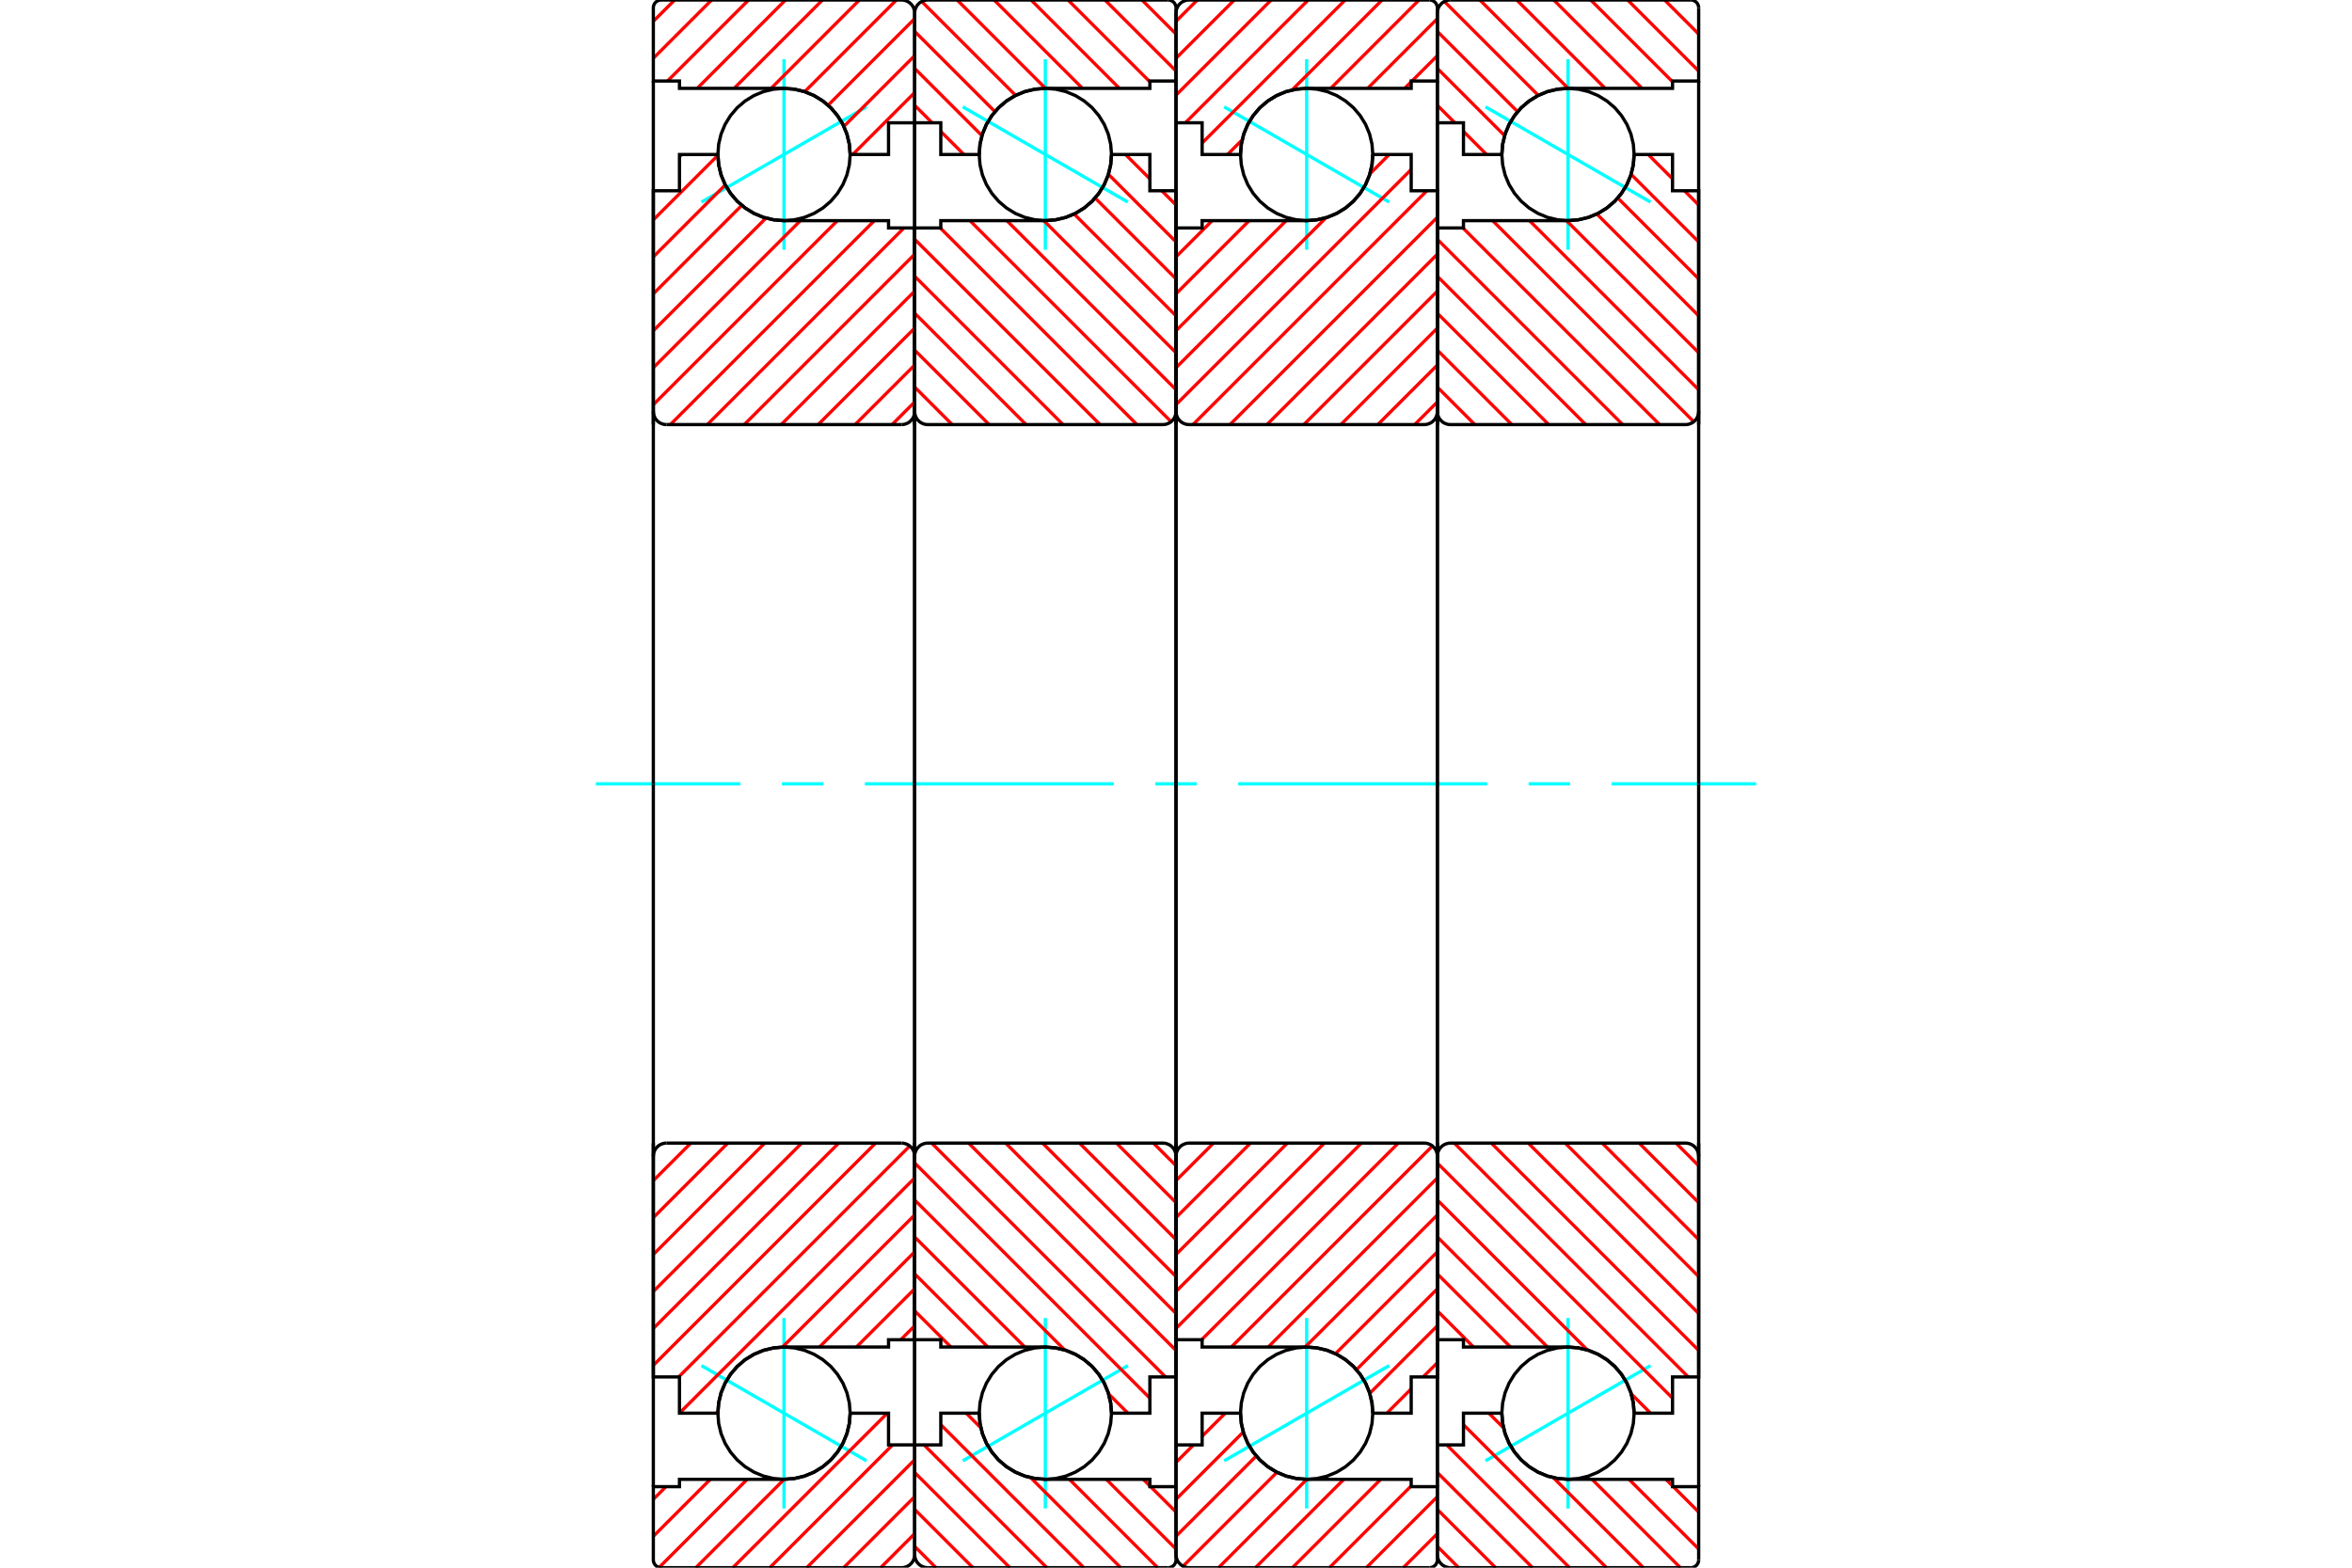 <?xml version="1.0" standalone="no"?>
<!DOCTYPE svg PUBLIC "-//W3C//DTD SVG 1.1//EN"
	"http://www.w3.org/Graphics/SVG/1.1/DTD/svg11.dtd">
<svg xmlns="http://www.w3.org/2000/svg" height="100%" width="100%" viewBox="0 0 36000 24000">
	<rect x="-1800" y="-1200" width="39600" height="26400" style="fill:#FFF"/>
	<g style="fill:none; fill-rule:evenodd" transform="matrix(1 0 0 1 0 0)">
		<g style="fill:none; stroke:#000; stroke-width:50; shape-rendering:geometricPrecision">
		</g>
		<g style="fill:none; stroke:#0FF; stroke-width:50; shape-rendering:geometricPrecision">
			<line x1="22737" y1="1636" x2="25263" y2="3094"/>
			<line x1="24000" y1="3823" x2="24000" y2="907"/>
			<line x1="24000" y1="23093" x2="24000" y2="20177"/>
			<line x1="25263" y1="20906" x2="22737" y2="22364"/>
		</g>
		<g style="fill:none; stroke:#000; stroke-width:50; shape-rendering:geometricPrecision">
			<polyline points="25012,2365 25000,2207 24963,2052 24902,1905 24819,1770 24716,1649 24595,1546 24460,1463 24313,1402 24158,1365 24000,1353 23842,1365 23687,1402 23540,1463 23405,1546 23284,1649 23181,1770 23098,1905 23037,2052 23000,2207 22987,2365 23000,2523 23037,2678 23098,2825 23181,2960 23284,3081 23405,3184 23540,3267 23687,3328 23842,3365 24000,3378 24158,3365 24313,3328 24460,3267 24595,3184 24716,3081 24819,2960 24902,2825 24963,2678 25000,2523 25012,2365"/>
			<polyline points="25012,21635 25000,21477 24963,21322 24902,21175 24819,21040 24716,20919 24595,20816 24460,20733 24313,20672 24158,20635 24000,20622 23842,20635 23687,20672 23540,20733 23405,20816 23284,20919 23181,21040 23098,21175 23037,21322 23000,21477 22987,21635 23000,21793 23037,21948 23098,22095 23181,22230 23284,22351 23405,22454 23540,22537 23687,22598 23842,22635 24000,22647 24158,22635 24313,22598 24460,22537 24595,22454 24716,22351 24819,22230 24902,22095 24963,21948 25000,21793 25012,21635"/>
		</g>
		<g style="fill:none; stroke:#F00; stroke-width:50; shape-rendering:geometricPrecision">
			<line x1="25479" y1="0" x2="26000" y2="521"/>
			<line x1="24913" y1="0" x2="26000" y2="1087"/>
			<line x1="24348" y1="0" x2="25600" y2="1252"/>
			<line x1="23782" y1="0" x2="25134" y2="1353"/>
			<line x1="23216" y1="0" x2="24569" y2="1353"/>
			<line x1="22651" y1="0" x2="24003" y2="1353"/>
			<line x1="22108" y1="23" x2="23546" y2="1461"/>
			<line x1="22000" y1="481" x2="23229" y2="1710"/>
			<line x1="22000" y1="1047" x2="23030" y2="2077"/>
			<line x1="22000" y1="1612" x2="22268" y2="1880"/>
			<line x1="22400" y1="2012" x2="22753" y2="2365"/>
			<line x1="25499" y1="22647" x2="25600" y2="22748"/>
			<line x1="25612" y1="22760" x2="26000" y2="23148"/>
			<line x1="24933" y1="22647" x2="26000" y2="23714"/>
			<line x1="24368" y1="22647" x2="25720" y2="24000"/>
			<line x1="22789" y1="21635" x2="23013" y2="21859"/>
			<line x1="23776" y1="22622" x2="25154" y2="24000"/>
			<line x1="22400" y1="21811" x2="24589" y2="24000"/>
			<line x1="22143" y1="22120" x2="24023" y2="24000"/>
			<line x1="22000" y1="22543" x2="23457" y2="24000"/>
			<line x1="22000" y1="23108" x2="22892" y2="24000"/>
			<line x1="22000" y1="23674" x2="22326" y2="24000"/>
		</g>
		<g style="fill:none; stroke:#000; stroke-width:50; shape-rendering:geometricPrecision">
			<polyline points="22000,6500 22000,1880 22000,200"/>
			<polyline points="22200,0 22169,2 22138,10 22109,22 22082,38 22059,59 22038,82 22022,109 22010,138 22002,169 22000,200"/>
			<line x1="22200" y1="0" x2="25880" y2="0"/>
			<polyline points="26000,120 25999,101 25994,83 25987,66 25977,49 25965,35 25951,23 25934,13 25917,6 25899,1 25880,0"/>
			<polyline points="26000,120 26000,1240 25600,1240 25600,1353 24000,1353 23842,1365 23687,1402 23540,1463 23405,1546 23284,1649 23181,1770 23098,1905 23037,2052 23000,2207 22987,2365 22400,2365 22400,1880 22000,1880"/>
			<line x1="26000" y1="1240" x2="26000" y2="6500"/>
		</g>
		<g style="fill:none; stroke:#0FF; stroke-width:50; shape-rendering:geometricPrecision">
			<line x1="9120" y1="12000" x2="11333" y2="12000"/>
			<line x1="11968" y1="12000" x2="12603" y2="12000"/>
			<line x1="13238" y1="12000" x2="17048" y2="12000"/>
			<line x1="17683" y1="12000" x2="18317" y2="12000"/>
			<line x1="18952" y1="12000" x2="22762" y2="12000"/>
			<line x1="23397" y1="12000" x2="24032" y2="12000"/>
			<line x1="24667" y1="12000" x2="26880" y2="12000"/>
		</g>
		<g style="fill:none; stroke:#000; stroke-width:50; shape-rendering:geometricPrecision">
			<line x1="26000" y1="17500" x2="26000" y2="22760"/>
			<polyline points="22000,22120 22400,22120 22400,21635 22987,21635 23000,21793 23037,21948 23098,22095 23181,22230 23284,22351 23405,22454 23540,22537 23687,22598 23842,22635 24000,22647 25600,22647 25600,22760 26000,22760 26000,23880"/>
			<polyline points="25880,24000 25899,23999 25917,23994 25934,23987 25951,23977 25965,23965 25977,23951 25987,23934 25994,23917 25999,23899 26000,23880"/>
			<line x1="25880" y1="24000" x2="22200" y2="24000"/>
			<polyline points="22000,23800 22002,23831 22010,23862 22022,23891 22038,23918 22059,23941 22082,23962 22109,23978 22138,23990 22169,23998 22200,24000"/>
			<polyline points="22000,23800 22000,22120 22000,17500"/>
		</g>
		<g style="fill:none; stroke:#F00; stroke-width:50; shape-rendering:geometricPrecision">
			<line x1="25227" y1="2365" x2="25600" y2="2738"/>
			<line x1="25782" y1="2920" x2="26000" y2="3138"/>
			<line x1="24966" y1="2669" x2="26000" y2="3703"/>
			<line x1="24762" y1="3031" x2="26000" y2="4269"/>
			<line x1="24441" y1="3276" x2="26000" y2="4835"/>
			<line x1="23977" y1="3378" x2="26000" y2="5400"/>
			<line x1="23411" y1="3378" x2="26000" y2="5966"/>
			<line x1="22846" y1="3378" x2="25925" y2="6456"/>
			<line x1="22392" y1="3490" x2="25402" y2="6500"/>
			<line x1="22000" y1="3663" x2="24837" y2="6500"/>
			<line x1="22000" y1="4229" x2="24271" y2="6500"/>
			<line x1="22000" y1="4795" x2="23705" y2="6500"/>
			<line x1="22000" y1="5360" x2="23140" y2="6500"/>
			<line x1="22000" y1="5926" x2="22574" y2="6500"/>
			<line x1="25654" y1="17500" x2="26000" y2="17846"/>
			<line x1="25089" y1="17500" x2="26000" y2="18411"/>
			<line x1="24523" y1="17500" x2="26000" y2="18977"/>
			<line x1="23957" y1="17500" x2="26000" y2="19543"/>
			<line x1="23392" y1="17500" x2="26000" y2="20108"/>
			<line x1="22826" y1="17500" x2="26000" y2="20674"/>
			<line x1="22260" y1="17500" x2="25840" y2="21080"/>
			<line x1="22000" y1="17805" x2="25600" y2="21405"/>
			<line x1="22000" y1="18371" x2="24296" y2="20667"/>
			<line x1="24968" y1="21339" x2="25264" y2="21635"/>
			<line x1="22000" y1="18937" x2="23686" y2="20622"/>
			<line x1="22000" y1="19502" x2="23120" y2="20622"/>
			<line x1="22000" y1="20068" x2="22554" y2="20622"/>
		</g>
		<g style="fill:none; stroke:#000; stroke-width:50; shape-rendering:geometricPrecision">
			<line x1="22000" y1="12000" x2="22000" y2="3490"/>
			<polyline points="22000,6300 22002,6331 22010,6362 22022,6391 22038,6418 22059,6441 22082,6462 22109,6478 22138,6490 22169,6498 22200,6500 25800,6500 25831,6498 25862,6490 25891,6478 25918,6462 25941,6441 25962,6418 25978,6391 25990,6362 25998,6331 26000,6300 26000,2920 25600,2920 25600,2365 25012,2365"/>
			<polyline points="24000,3378 24158,3365 24313,3328 24460,3267 24595,3184 24716,3081 24819,2960 24902,2825 24963,2678 25000,2523 25012,2365"/>
			<polyline points="24000,3378 22400,3378 22400,3490 22000,3490"/>
			<line x1="26000" y1="12000" x2="26000" y2="6300"/>
			<line x1="26000" y1="17700" x2="26000" y2="12000"/>
			<polyline points="22000,20510 22400,20510 22400,20622 24000,20622"/>
			<polyline points="25012,21635 25000,21477 24963,21322 24902,21175 24819,21040 24716,20919 24595,20816 24460,20733 24313,20672 24158,20635 24000,20622"/>
			<polyline points="25012,21635 25600,21635 25600,21080 26000,21080 26000,17700 25998,17669 25990,17638 25978,17609 25962,17582 25941,17559 25918,17538 25891,17522 25862,17510 25831,17502 25800,17500 22200,17500 22169,17502 22138,17510 22109,17522 22082,17538 22059,17559 22038,17582 22022,17609 22010,17638 22002,17669 22000,17700"/>
			<line x1="22000" y1="20510" x2="22000" y2="12000"/>
		</g>
		<g style="fill:none; stroke:#0FF; stroke-width:50; shape-rendering:geometricPrecision">
			<line x1="18737" y1="1636" x2="21263" y2="3094"/>
			<line x1="20000" y1="3823" x2="20000" y2="907"/>
			<line x1="20000" y1="23093" x2="20000" y2="20177"/>
			<line x1="21263" y1="20906" x2="18737" y2="22364"/>
		</g>
		<g style="fill:none; stroke:#000; stroke-width:50; shape-rendering:geometricPrecision">
			<polyline points="21012,2365 21000,2207 20963,2052 20902,1905 20819,1770 20716,1649 20595,1546 20460,1463 20313,1402 20158,1365 20000,1353 19842,1365 19687,1402 19540,1463 19405,1546 19284,1649 19181,1770 19098,1905 19037,2052 19000,2207 18987,2365 19000,2523 19037,2678 19098,2825 19181,2960 19284,3081 19405,3184 19540,3267 19687,3328 19842,3365 20000,3378 20158,3365 20313,3328 20460,3267 20595,3184 20716,3081 20819,2960 20902,2825 20963,2678 21000,2523 21012,2365"/>
			<polyline points="21012,21635 21000,21477 20963,21322 20902,21175 20819,21040 20716,20919 20595,20816 20460,20733 20313,20672 20158,20635 20000,20622 19842,20635 19687,20672 19540,20733 19405,20816 19284,20919 19181,21040 19098,21175 19037,21322 19000,21477 18987,21635 19000,21793 19037,21948 19098,22095 19181,22230 19284,22351 19405,22454 19540,22537 19687,22598 19842,22635 20000,22647 20158,22635 20313,22598 20460,22537 20595,22454 20716,22351 20819,22230 20902,22095 20963,21948 21000,21793 21012,21635"/>
		</g>
		<g style="fill:none; stroke:#F00; stroke-width:50; shape-rendering:geometricPrecision">
			<line x1="22000" y1="23479" x2="21479" y2="24000"/>
			<line x1="22000" y1="22913" x2="20913" y2="24000"/>
			<line x1="21600" y1="22748" x2="20348" y2="24000"/>
			<line x1="21134" y1="22647" x2="19782" y2="24000"/>
			<line x1="20569" y1="22647" x2="19216" y2="24000"/>
			<line x1="20003" y1="22647" x2="18651" y2="24000"/>
			<line x1="19546" y1="22539" x2="18108" y2="23977"/>
			<line x1="19229" y1="22290" x2="18000" y2="23519"/>
			<line x1="19030" y1="21923" x2="18000" y2="22953"/>
			<line x1="18753" y1="21635" x2="18400" y2="21988"/>
			<line x1="18268" y1="22120" x2="18000" y2="22388"/>
			<line x1="22000" y1="852" x2="21612" y2="1240"/>
			<line x1="21600" y1="1252" x2="21499" y2="1353"/>
			<line x1="22000" y1="286" x2="20933" y2="1353"/>
			<line x1="21720" y1="0" x2="20368" y2="1353"/>
			<line x1="21154" y1="0" x2="19776" y2="1378"/>
			<line x1="19013" y1="2141" x2="18789" y2="2365"/>
			<line x1="20589" y1="0" x2="18400" y2="2189"/>
			<line x1="20023" y1="0" x2="18143" y2="1880"/>
			<line x1="19457" y1="0" x2="18000" y2="1457"/>
			<line x1="18892" y1="0" x2="18000" y2="892"/>
			<line x1="18326" y1="0" x2="18000" y2="326"/>
		</g>
		<g style="fill:none; stroke:#000; stroke-width:50; shape-rendering:geometricPrecision">
			<polyline points="18000,6500 18000,1880 18000,200"/>
			<polyline points="18200,0 18169,2 18138,10 18109,22 18082,38 18059,59 18038,82 18022,109 18010,138 18002,169 18000,200"/>
			<line x1="18200" y1="0" x2="21880" y2="0"/>
			<polyline points="22000,120 21999,101 21994,83 21987,66 21977,49 21965,35 21951,23 21934,13 21917,6 21899,1 21880,0"/>
			<polyline points="22000,120 22000,1240 21600,1240 21600,1353 20000,1353 19842,1365 19687,1402 19540,1463 19405,1546 19284,1649 19181,1770 19098,1905 19037,2052 19000,2207 18987,2365 18400,2365 18400,1880 18000,1880"/>
			<line x1="22000" y1="1240" x2="22000" y2="6500"/>
			<line x1="22000" y1="17500" x2="22000" y2="22760"/>
			<polyline points="18000,22120 18400,22120 18400,21635 18987,21635 19000,21793 19037,21948 19098,22095 19181,22230 19284,22351 19405,22454 19540,22537 19687,22598 19842,22635 20000,22647 21600,22647 21600,22760 22000,22760 22000,23880"/>
			<polyline points="21880,24000 21899,23999 21917,23994 21934,23987 21951,23977 21965,23965 21977,23951 21987,23934 21994,23917 21999,23899 22000,23880"/>
			<line x1="21880" y1="24000" x2="18200" y2="24000"/>
			<polyline points="18000,23800 18002,23831 18010,23862 18022,23891 18038,23918 18059,23941 18082,23962 18109,23978 18138,23990 18169,23998 18200,24000"/>
			<polyline points="18000,23800 18000,22120 18000,17500"/>
		</g>
		<g style="fill:none; stroke:#F00; stroke-width:50; shape-rendering:geometricPrecision">
			<line x1="22000" y1="20862" x2="21782" y2="21080"/>
			<line x1="21600" y1="21262" x2="21227" y2="21635"/>
			<line x1="22000" y1="20297" x2="20966" y2="21331"/>
			<line x1="22000" y1="19731" x2="20762" y2="20969"/>
			<line x1="22000" y1="19165" x2="20441" y2="20724"/>
			<line x1="22000" y1="18600" x2="19977" y2="20622"/>
			<line x1="22000" y1="18034" x2="19411" y2="20622"/>
			<line x1="21925" y1="17544" x2="18846" y2="20622"/>
			<line x1="21402" y1="17500" x2="18392" y2="20510"/>
			<line x1="20837" y1="17500" x2="18000" y2="20337"/>
			<line x1="20271" y1="17500" x2="18000" y2="19771"/>
			<line x1="19705" y1="17500" x2="18000" y2="19205"/>
			<line x1="19140" y1="17500" x2="18000" y2="18640"/>
			<line x1="18574" y1="17500" x2="18000" y2="18074"/>
			<line x1="22000" y1="6154" x2="21654" y2="6500"/>
			<line x1="22000" y1="5589" x2="21089" y2="6500"/>
			<line x1="22000" y1="5023" x2="20523" y2="6500"/>
			<line x1="22000" y1="4457" x2="19957" y2="6500"/>
			<line x1="22000" y1="3892" x2="19392" y2="6500"/>
			<line x1="22000" y1="3326" x2="18826" y2="6500"/>
			<line x1="21840" y1="2920" x2="18260" y2="6500"/>
			<line x1="21600" y1="2595" x2="18000" y2="6195"/>
			<line x1="21264" y1="2365" x2="20968" y2="2661"/>
			<line x1="20296" y1="3333" x2="18000" y2="5629"/>
			<line x1="19686" y1="3378" x2="18000" y2="5063"/>
			<line x1="19120" y1="3378" x2="18000" y2="4498"/>
			<line x1="18554" y1="3378" x2="18000" y2="3932"/>
		</g>
		<g style="fill:none; stroke:#000; stroke-width:50; shape-rendering:geometricPrecision">
			<line x1="18000" y1="12000" x2="18000" y2="3490"/>
			<polyline points="18000,6300 18002,6331 18010,6362 18022,6391 18038,6418 18059,6441 18082,6462 18109,6478 18138,6490 18169,6498 18200,6500 21800,6500 21831,6498 21862,6490 21891,6478 21918,6462 21941,6441 21962,6418 21978,6391 21990,6362 21998,6331 22000,6300 22000,2920 21600,2920 21600,2365 21012,2365"/>
			<polyline points="20000,3378 20158,3365 20313,3328 20460,3267 20595,3184 20716,3081 20819,2960 20902,2825 20963,2678 21000,2523 21012,2365"/>
			<polyline points="20000,3378 18400,3378 18400,3490 18000,3490"/>
			<line x1="22000" y1="12000" x2="22000" y2="6300"/>
			<line x1="22000" y1="17700" x2="22000" y2="12000"/>
			<polyline points="18000,20510 18400,20510 18400,20622 20000,20622"/>
			<polyline points="21012,21635 21000,21477 20963,21322 20902,21175 20819,21040 20716,20919 20595,20816 20460,20733 20313,20672 20158,20635 20000,20622"/>
			<polyline points="21012,21635 21600,21635 21600,21080 22000,21080 22000,17700 21998,17669 21990,17638 21978,17609 21962,17582 21941,17559 21918,17538 21891,17522 21862,17510 21831,17502 21800,17500 18200,17500 18169,17502 18138,17510 18109,17522 18082,17538 18059,17559 18038,17582 18022,17609 18010,17638 18002,17669 18000,17700"/>
			<line x1="18000" y1="20510" x2="18000" y2="12000"/>
		</g>
		<g style="fill:none; stroke:#0FF; stroke-width:50; shape-rendering:geometricPrecision">
			<line x1="14737" y1="1636" x2="17263" y2="3094"/>
			<line x1="16000" y1="3823" x2="16000" y2="907"/>
			<line x1="16000" y1="23093" x2="16000" y2="20177"/>
			<line x1="17263" y1="20906" x2="14737" y2="22364"/>
		</g>
		<g style="fill:none; stroke:#000; stroke-width:50; shape-rendering:geometricPrecision">
			<polyline points="17013,2365 17000,2207 16963,2052 16902,1905 16819,1770 16716,1649 16595,1546 16460,1463 16313,1402 16158,1365 16000,1353 15842,1365 15687,1402 15540,1463 15405,1546 15284,1649 15181,1770 15098,1905 15037,2052 15000,2207 14988,2365 15000,2523 15037,2678 15098,2825 15181,2960 15284,3081 15405,3184 15540,3267 15687,3328 15842,3365 16000,3378 16158,3365 16313,3328 16460,3267 16595,3184 16716,3081 16819,2960 16902,2825 16963,2678 17000,2523 17013,2365"/>
			<polyline points="17013,21635 17000,21477 16963,21322 16902,21175 16819,21040 16716,20919 16595,20816 16460,20733 16313,20672 16158,20635 16000,20622 15842,20635 15687,20672 15540,20733 15405,20816 15284,20919 15181,21040 15098,21175 15037,21322 15000,21477 14988,21635 15000,21793 15037,21948 15098,22095 15181,22230 15284,22351 15405,22454 15540,22537 15687,22598 15842,22635 16000,22647 16158,22635 16313,22598 16460,22537 16595,22454 16716,22351 16819,22230 16902,22095 16963,21948 17000,21793 17013,21635"/>
		</g>
		<g style="fill:none; stroke:#F00; stroke-width:50; shape-rendering:geometricPrecision">
			<line x1="17479" y1="0" x2="18000" y2="521"/>
			<line x1="16913" y1="0" x2="18000" y2="1087"/>
			<line x1="16348" y1="0" x2="17600" y2="1252"/>
			<line x1="15782" y1="0" x2="17134" y2="1353"/>
			<line x1="15216" y1="0" x2="16569" y2="1353"/>
			<line x1="14651" y1="0" x2="16003" y2="1353"/>
			<line x1="14108" y1="23" x2="15546" y2="1461"/>
			<line x1="14000" y1="481" x2="15229" y2="1710"/>
			<line x1="14000" y1="1047" x2="15030" y2="2077"/>
			<line x1="14000" y1="1612" x2="14268" y2="1880"/>
			<line x1="14400" y1="2012" x2="14753" y2="2365"/>
			<line x1="17499" y1="22647" x2="17600" y2="22748"/>
			<line x1="17612" y1="22760" x2="18000" y2="23148"/>
			<line x1="16933" y1="22647" x2="18000" y2="23714"/>
			<line x1="16368" y1="22647" x2="17720" y2="24000"/>
			<line x1="14789" y1="21635" x2="15013" y2="21859"/>
			<line x1="15776" y1="22622" x2="17154" y2="24000"/>
			<line x1="14400" y1="21811" x2="16589" y2="24000"/>
			<line x1="14143" y1="22120" x2="16023" y2="24000"/>
			<line x1="14000" y1="22543" x2="15457" y2="24000"/>
			<line x1="14000" y1="23108" x2="14892" y2="24000"/>
			<line x1="14000" y1="23674" x2="14326" y2="24000"/>
		</g>
		<g style="fill:none; stroke:#000; stroke-width:50; shape-rendering:geometricPrecision">
			<polyline points="14000,6500 14000,1880 14000,200"/>
			<polyline points="14200,0 14169,2 14138,10 14109,22 14082,38 14059,59 14038,82 14022,109 14010,138 14002,169 14000,200"/>
			<line x1="14200" y1="0" x2="17880" y2="0"/>
			<polyline points="18000,120 17999,101 17994,83 17987,66 17977,49 17965,35 17951,23 17934,13 17917,6 17899,1 17880,0"/>
			<polyline points="18000,120 18000,1240 17600,1240 17600,1353 16000,1353 15842,1365 15687,1402 15540,1463 15405,1546 15284,1649 15181,1770 15098,1905 15037,2052 15000,2207 14988,2365 14400,2365 14400,1880 14000,1880"/>
			<line x1="18000" y1="1240" x2="18000" y2="6500"/>
			<line x1="18000" y1="17500" x2="18000" y2="22760"/>
			<polyline points="14000,22120 14400,22120 14400,21635 14988,21635 15000,21793 15037,21948 15098,22095 15181,22230 15284,22351 15405,22454 15540,22537 15687,22598 15842,22635 16000,22647 17600,22647 17600,22760 18000,22760 18000,23880"/>
			<polyline points="17880,24000 17899,23999 17917,23994 17934,23987 17951,23977 17965,23965 17977,23951 17987,23934 17994,23917 17999,23899 18000,23880"/>
			<line x1="17880" y1="24000" x2="14200" y2="24000"/>
			<polyline points="14000,23800 14002,23831 14010,23862 14022,23891 14038,23918 14059,23941 14082,23962 14109,23978 14138,23990 14169,23998 14200,24000"/>
			<polyline points="14000,23800 14000,22120 14000,17500"/>
		</g>
		<g style="fill:none; stroke:#F00; stroke-width:50; shape-rendering:geometricPrecision">
			<line x1="17227" y1="2365" x2="17600" y2="2738"/>
			<line x1="17782" y1="2920" x2="18000" y2="3138"/>
			<line x1="16966" y1="2669" x2="18000" y2="3703"/>
			<line x1="16762" y1="3031" x2="18000" y2="4269"/>
			<line x1="16441" y1="3276" x2="18000" y2="4835"/>
			<line x1="15977" y1="3378" x2="18000" y2="5400"/>
			<line x1="15411" y1="3378" x2="18000" y2="5966"/>
			<line x1="14846" y1="3378" x2="17925" y2="6456"/>
			<line x1="14392" y1="3490" x2="17402" y2="6500"/>
			<line x1="14000" y1="3663" x2="16837" y2="6500"/>
			<line x1="14000" y1="4229" x2="16271" y2="6500"/>
			<line x1="14000" y1="4795" x2="15705" y2="6500"/>
			<line x1="14000" y1="5360" x2="15140" y2="6500"/>
			<line x1="14000" y1="5926" x2="14574" y2="6500"/>
			<line x1="17654" y1="17500" x2="18000" y2="17846"/>
			<line x1="17089" y1="17500" x2="18000" y2="18411"/>
			<line x1="16523" y1="17500" x2="18000" y2="18977"/>
			<line x1="15957" y1="17500" x2="18000" y2="19543"/>
			<line x1="15392" y1="17500" x2="18000" y2="20108"/>
			<line x1="14826" y1="17500" x2="18000" y2="20674"/>
			<line x1="14260" y1="17500" x2="17840" y2="21080"/>
			<line x1="14000" y1="17805" x2="17600" y2="21405"/>
			<line x1="14000" y1="18371" x2="16296" y2="20667"/>
			<line x1="16968" y1="21339" x2="17264" y2="21635"/>
			<line x1="14000" y1="18937" x2="15686" y2="20622"/>
			<line x1="14000" y1="19502" x2="15120" y2="20622"/>
			<line x1="14000" y1="20068" x2="14554" y2="20622"/>
		</g>
		<g style="fill:none; stroke:#000; stroke-width:50; shape-rendering:geometricPrecision">
			<line x1="14000" y1="12000" x2="14000" y2="3490"/>
			<polyline points="14000,6300 14002,6331 14010,6362 14022,6391 14038,6418 14059,6441 14082,6462 14109,6478 14138,6490 14169,6498 14200,6500 17800,6500 17831,6498 17862,6490 17891,6478 17918,6462 17941,6441 17962,6418 17978,6391 17990,6362 17998,6331 18000,6300 18000,2920 17600,2920 17600,2365 17013,2365"/>
			<polyline points="16000,3378 16158,3365 16313,3328 16460,3267 16595,3184 16716,3081 16819,2960 16902,2825 16963,2678 17000,2523 17013,2365"/>
			<polyline points="16000,3378 14400,3378 14400,3490 14000,3490"/>
			<line x1="18000" y1="12000" x2="18000" y2="6300"/>
			<line x1="18000" y1="17700" x2="18000" y2="12000"/>
			<polyline points="14000,20510 14400,20510 14400,20622 16000,20622"/>
			<polyline points="17013,21635 17000,21477 16963,21322 16902,21175 16819,21040 16716,20919 16595,20816 16460,20733 16313,20672 16158,20635 16000,20622"/>
			<polyline points="17013,21635 17600,21635 17600,21080 18000,21080 18000,17700 17998,17669 17990,17638 17978,17609 17962,17582 17941,17559 17918,17538 17891,17522 17862,17510 17831,17502 17800,17500 14200,17500 14169,17502 14138,17510 14109,17522 14082,17538 14059,17559 14038,17582 14022,17609 14010,17638 14002,17669 14000,17700"/>
			<line x1="14000" y1="20510" x2="14000" y2="12000"/>
		</g>
		<g style="fill:none; stroke:#0FF; stroke-width:50; shape-rendering:geometricPrecision">
			<line x1="13263" y1="1636" x2="10737" y2="3094"/>
			<line x1="12000" y1="3823" x2="12000" y2="907"/>
			<line x1="12000" y1="23093" x2="12000" y2="20177"/>
			<line x1="10737" y1="20906" x2="13263" y2="22364"/>
		</g>
		<g style="fill:none; stroke:#000; stroke-width:50; shape-rendering:geometricPrecision">
			<polyline points="13013,2365 13000,2207 12963,2052 12902,1905 12819,1770 12716,1649 12595,1546 12460,1463 12313,1402 12158,1365 12000,1353 11842,1365 11687,1402 11540,1463 11405,1546 11284,1649 11181,1770 11098,1905 11037,2052 11000,2207 10988,2365 11000,2523 11037,2678 11098,2825 11181,2960 11284,3081 11405,3184 11540,3267 11687,3328 11842,3365 12000,3378 12158,3365 12313,3328 12460,3267 12595,3184 12716,3081 12819,2960 12902,2825 12963,2678 13000,2523 13013,2365"/>
			<polyline points="13013,21635 13000,21477 12963,21322 12902,21175 12819,21040 12716,20919 12595,20816 12460,20733 12313,20672 12158,20635 12000,20622 11842,20635 11687,20672 11540,20733 11405,20816 11284,20919 11181,21040 11098,21175 11037,21322 11000,21477 10988,21635 11000,21793 11037,21948 11098,22095 11181,22230 11284,22351 11405,22454 11540,22537 11687,22598 11842,22635 12000,22647 12158,22635 12313,22598 12460,22537 12595,22454 12716,22351 12819,22230 12902,22095 12963,21948 13000,21793 13013,21635"/>
		</g>
		<g style="fill:none; stroke:#F00; stroke-width:50; shape-rendering:geometricPrecision">
			<line x1="14000" y1="23479" x2="13479" y2="24000"/>
			<line x1="14000" y1="22913" x2="12913" y2="24000"/>
			<line x1="14000" y1="22348" x2="12348" y2="24000"/>
			<line x1="13662" y1="22120" x2="11782" y2="24000"/>
			<line x1="13581" y1="21635" x2="11216" y2="24000"/>
			<line x1="13016" y1="21635" x2="13012" y2="21638"/>
			<line x1="12003" y1="22647" x2="10651" y2="24000"/>
			<line x1="11437" y1="22647" x2="10089" y2="23996"/>
			<line x1="10872" y1="22647" x2="10000" y2="23519"/>
			<line x1="10193" y1="22760" x2="10000" y2="22953"/>
			<line x1="14000" y1="1417" x2="13052" y2="2365"/>
			<line x1="14000" y1="852" x2="12917" y2="1935"/>
			<line x1="14000" y1="286" x2="12675" y2="1611"/>
			<line x1="13720" y1="0" x2="12317" y2="1403"/>
			<line x1="13154" y1="0" x2="11802" y2="1353"/>
			<line x1="12589" y1="0" x2="11236" y2="1353"/>
			<line x1="12023" y1="0" x2="10671" y2="1353"/>
			<line x1="11457" y1="0" x2="10217" y2="1240"/>
			<line x1="10892" y1="0" x2="10000" y2="892"/>
			<line x1="10326" y1="0" x2="10000" y2="326"/>
		</g>
		<g style="fill:none; stroke:#000; stroke-width:50; shape-rendering:geometricPrecision">
			<polyline points="14000,6500 14000,1880 14000,200 13998,169 13990,138 13978,109 13962,82 13941,59 13918,38 13891,22 13862,10 13831,2 13800,0 10120,0 10101,1 10083,6 10066,13 10049,23 10035,35 10023,49 10013,66 10006,83 10001,101 10000,120 10000,1240 10400,1240 10400,1353 12000,1353"/>
			<polyline points="13013,2365 13000,2207 12963,2052 12902,1905 12819,1770 12716,1649 12595,1546 12460,1463 12313,1402 12158,1365 12000,1353"/>
			<polyline points="13013,2365 13600,2365 13600,1880 14000,1880"/>
			<line x1="10000" y1="1240" x2="10000" y2="6500"/>
			<line x1="10000" y1="17500" x2="10000" y2="22760"/>
			<polyline points="14000,22120 13600,22120 13600,21635 13013,21635"/>
			<polyline points="12000,22647 12158,22635 12313,22598 12460,22537 12595,22454 12716,22351 12819,22230 12902,22095 12963,21948 13000,21793 13013,21635"/>
			<polyline points="12000,22647 10400,22647 10400,22760 10000,22760 10000,23880 10001,23899 10006,23917 10013,23934 10023,23951 10035,23965 10049,23977 10066,23987 10083,23994 10101,23999 10120,24000 13800,24000 13831,23998 13862,23990 13891,23978 13918,23962 13941,23941 13962,23918 13978,23891 13990,23862 13998,23831 14000,23800 14000,22120 14000,17500"/>
		</g>
		<g style="fill:none; stroke:#F00; stroke-width:50; shape-rendering:geometricPrecision">
			<line x1="14000" y1="20297" x2="13787" y2="20510"/>
			<line x1="14000" y1="19731" x2="13108" y2="20622"/>
			<line x1="14000" y1="19165" x2="12543" y2="20622"/>
			<line x1="14000" y1="18600" x2="11976" y2="20623"/>
			<line x1="10988" y1="21611" x2="10965" y2="21635"/>
			<line x1="14000" y1="18034" x2="10400" y2="21634"/>
			<line x1="13925" y1="17544" x2="10388" y2="21080"/>
			<line x1="13402" y1="17500" x2="10000" y2="20902"/>
			<line x1="12837" y1="17500" x2="10000" y2="20337"/>
			<line x1="12271" y1="17500" x2="10000" y2="19771"/>
			<line x1="11705" y1="17500" x2="10000" y2="19205"/>
			<line x1="11140" y1="17500" x2="10000" y2="18640"/>
			<line x1="10574" y1="17500" x2="10000" y2="18074"/>
			<line x1="14000" y1="6154" x2="13654" y2="6500"/>
			<line x1="14000" y1="5589" x2="13089" y2="6500"/>
			<line x1="14000" y1="5023" x2="12523" y2="6500"/>
			<line x1="14000" y1="4457" x2="11957" y2="6500"/>
			<line x1="14000" y1="3892" x2="11392" y2="6500"/>
			<line x1="13836" y1="3490" x2="10826" y2="6500"/>
			<line x1="13383" y1="3378" x2="10260" y2="6500"/>
			<line x1="12817" y1="3378" x2="10000" y2="6195"/>
			<line x1="12251" y1="3378" x2="10000" y2="5629"/>
			<line x1="11724" y1="3339" x2="10000" y2="5063"/>
			<line x1="11353" y1="3144" x2="10000" y2="4498"/>
			<line x1="11101" y1="2831" x2="10000" y2="3932"/>
			<line x1="10988" y1="2378" x2="10000" y2="3366"/>
			<line x1="10436" y1="2365" x2="10400" y2="2401"/>
		</g>
		<g style="fill:none; stroke:#000; stroke-width:50; shape-rendering:geometricPrecision">
			<line x1="14000" y1="12000" x2="14000" y2="3490"/>
			<polyline points="13800,6500 13831,6498 13862,6490 13891,6478 13918,6462 13941,6441 13962,6418 13978,6391 13990,6362 13998,6331 14000,6300"/>
			<line x1="13800" y1="6500" x2="10200" y2="6500"/>
			<polyline points="10000,6300 10002,6331 10010,6362 10022,6391 10038,6418 10059,6441 10082,6462 10109,6478 10138,6490 10169,6498 10200,6500"/>
			<polyline points="10000,6300 10000,2920 10400,2920 10400,2365 10988,2365 11000,2523 11037,2678 11098,2825 11181,2960 11284,3081 11405,3184 11540,3267 11687,3328 11842,3365 12000,3378 13600,3378 13600,3490 14000,3490"/>
			<line x1="10000" y1="12000" x2="10000" y2="6300"/>
			<line x1="10000" y1="17700" x2="10000" y2="12000"/>
			<polyline points="14000,20510 13600,20510 13600,20622 12000,20622 11842,20635 11687,20672 11540,20733 11405,20816 11284,20919 11181,21040 11098,21175 11037,21322 11000,21477 10988,21635 10400,21635 10400,21080 10000,21080 10000,17700"/>
			<polyline points="10200,17500 10169,17502 10138,17510 10109,17522 10082,17538 10059,17559 10038,17582 10022,17609 10010,17638 10002,17669 10000,17700"/>
			<line x1="10200" y1="17500" x2="13800" y2="17500"/>
			<polyline points="14000,17700 13998,17669 13990,17638 13978,17609 13962,17582 13941,17559 13918,17538 13891,17522 13862,17510 13831,17502 13800,17500"/>
			<line x1="14000" y1="20510" x2="14000" y2="12000"/>
		</g>
	</g>
</svg>
